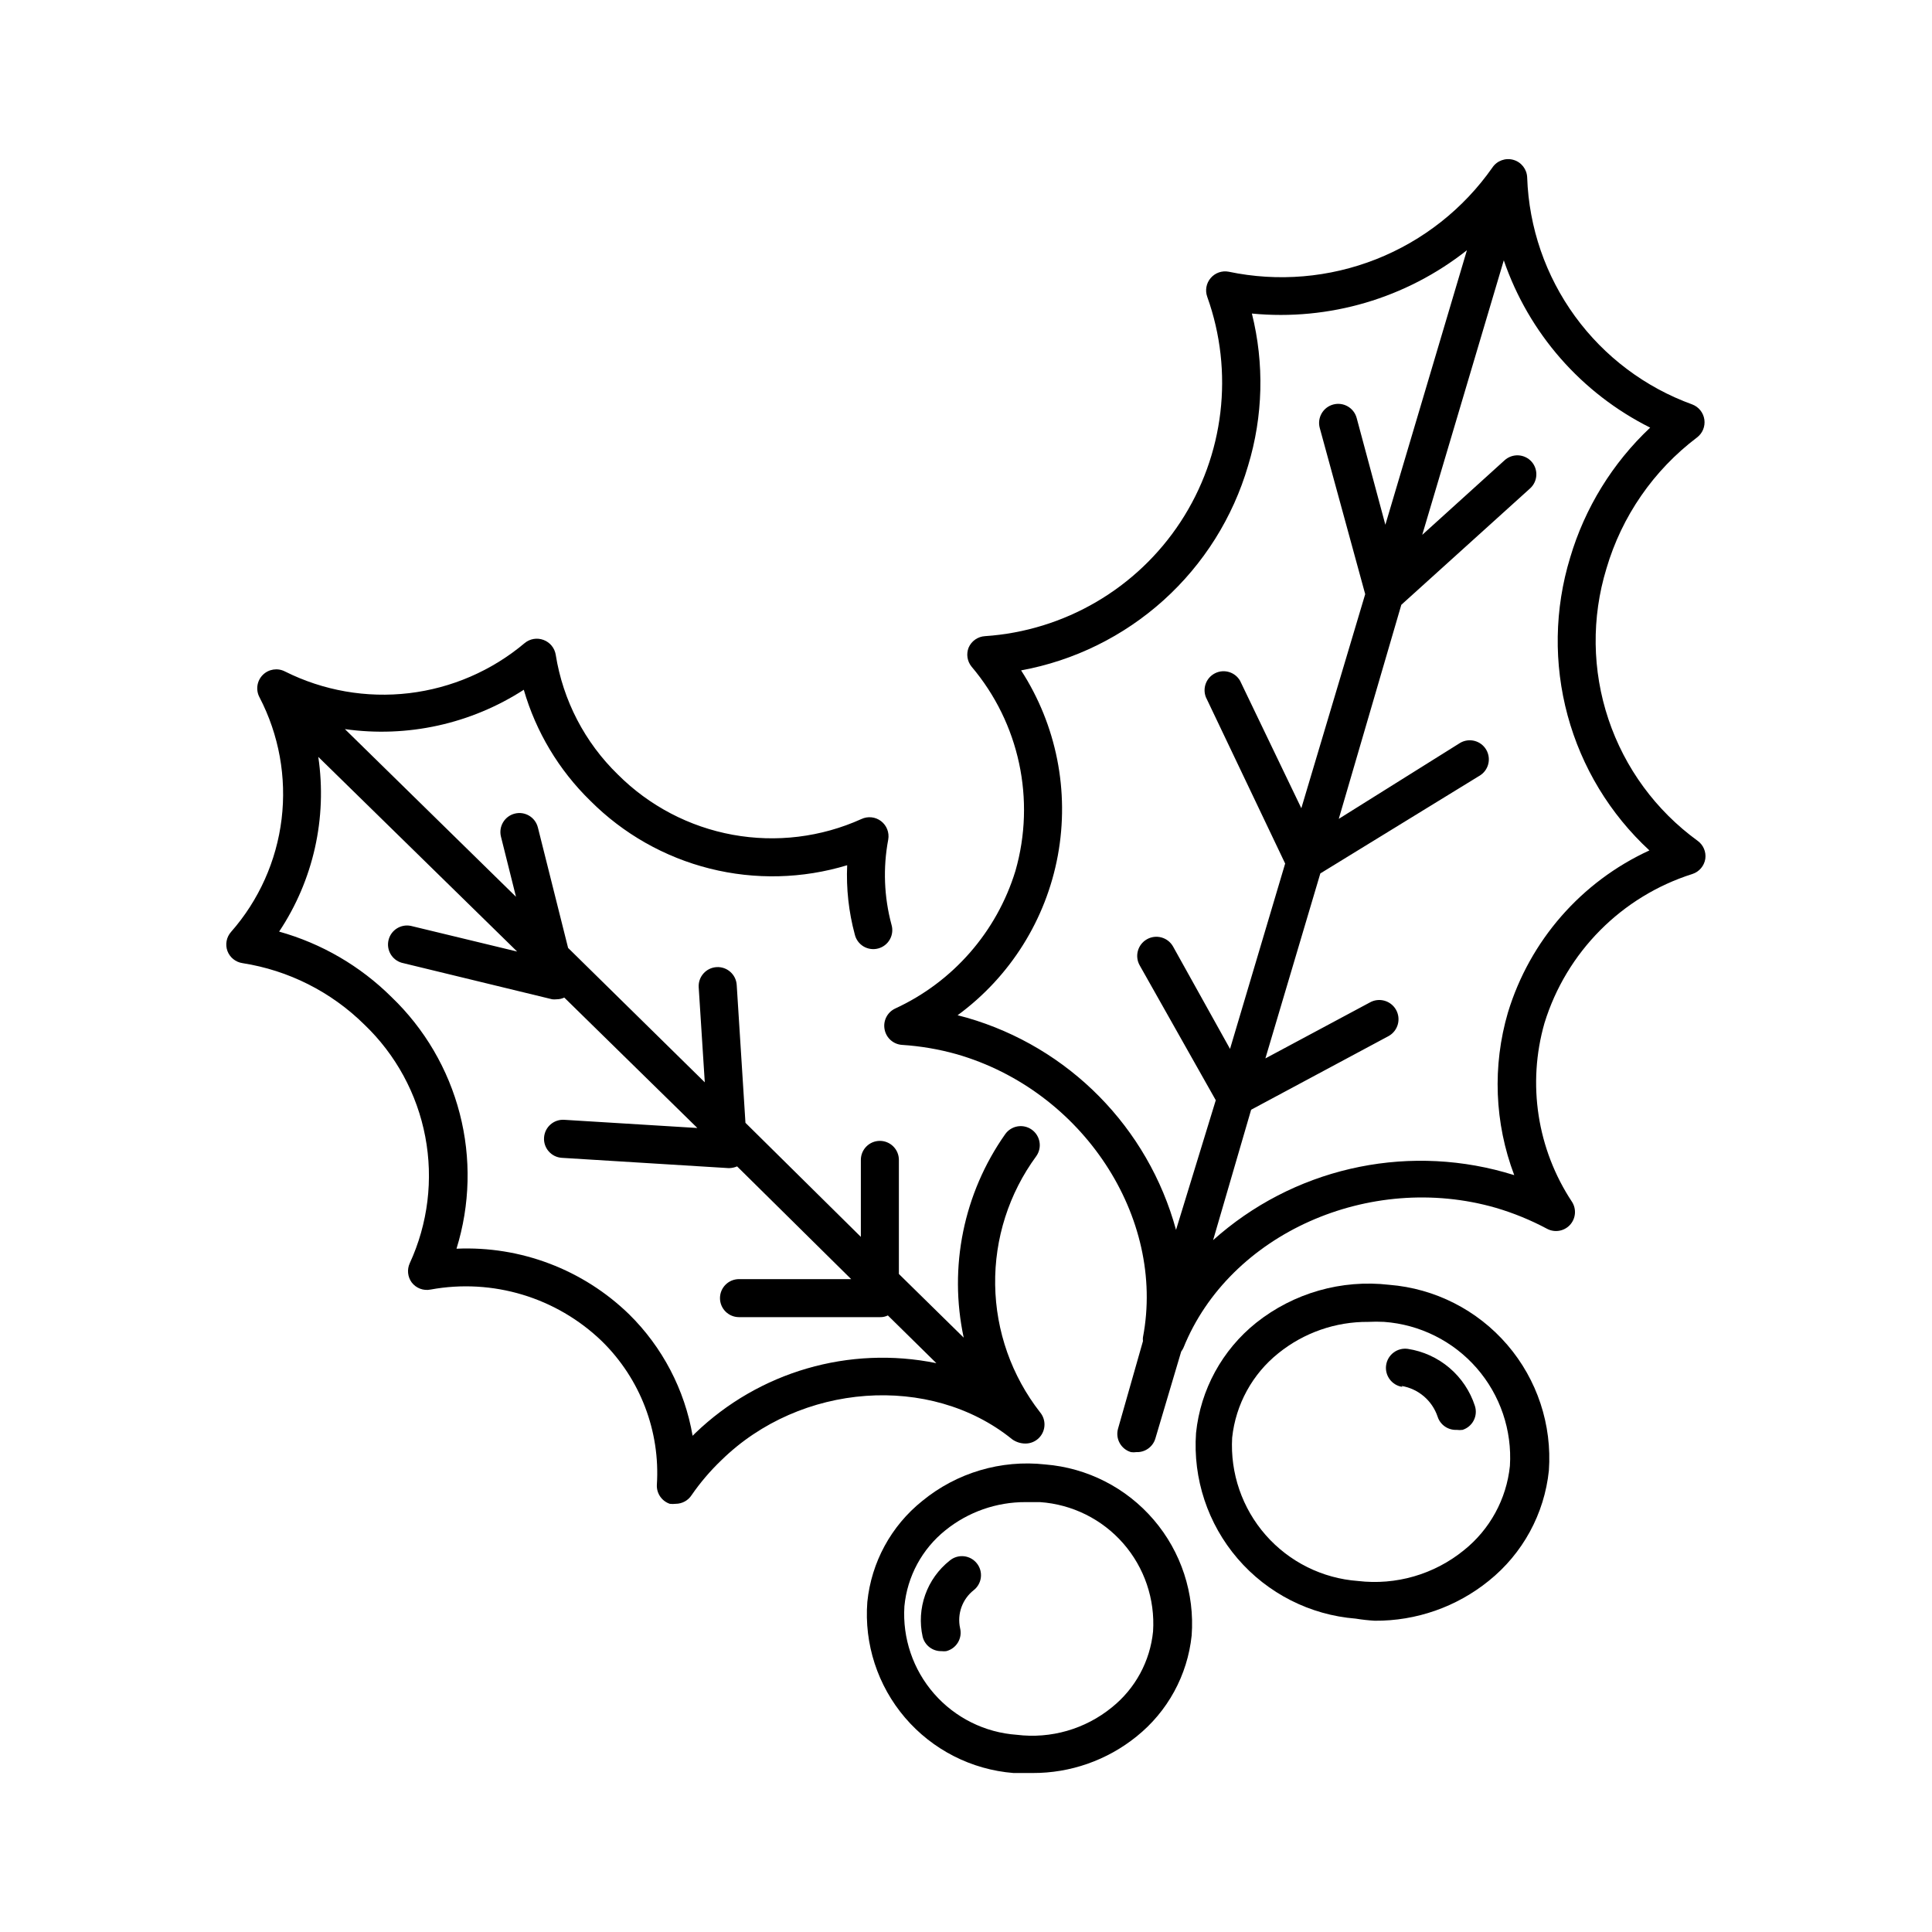 <?xml version="1.0" encoding="UTF-8"?>
<!-- The Best Svg Icon site in the world: iconSvg.co, Visit us! https://iconsvg.co -->
<svg fill="#000000" width="800px" height="800px" version="1.1" viewBox="144 144 512 512" xmlns="http://www.w3.org/2000/svg">
 <g>
  <path d="m252.58 478.79c-0.746 1.648-0.555 3.574 0.504 5.039 1.168 1.559 3.133 2.305 5.039 1.914 16.43-3.012 33.309 2.07 45.344 13.652 10.191 9.961 15.527 23.871 14.609 38.09-0.117 2.258 1.285 4.316 3.426 5.039 0.52 0.066 1.043 0.066 1.562 0 1.715-0.004 3.309-0.875 4.231-2.32 2.301-3.332 4.934-6.418 7.863-9.219 20.957-20.555 55.418-23.074 77.031-5.594v0.004c1.039 0.754 2.293 1.16 3.578 1.156 1.336 0 2.617-0.531 3.562-1.477 0.941-0.941 1.473-2.223 1.473-3.562 0.004-1.176-0.406-2.316-1.156-3.223-7.551-9.66-11.738-21.527-11.918-33.789-0.184-12.258 3.648-24.242 10.91-34.125 1.598-2.281 1.047-5.426-1.234-7.027-2.281-1.602-5.43-1.047-7.027 1.234-11.016 15.652-14.996 35.191-10.984 53.906l-17.18-16.875v-30.23c0-1.336-0.531-2.617-1.477-3.562-0.945-0.945-2.227-1.477-3.562-1.477-2.781 0-5.039 2.258-5.039 5.039v20.402l-30.582-30.23-2.316-36.523c-0.168-2.781-2.559-4.902-5.34-4.734s-4.902 2.559-4.734 5.34l1.613 25.191-36.223-35.621-8.012-31.941h-0.004c-0.68-2.699-3.422-4.332-6.121-3.652-2.699 0.684-4.332 3.422-3.652 6.121l3.981 15.922-45.344-44.438c16.543 2.344 33.379-1.359 47.41-10.426 3.231 11.168 9.309 21.305 17.633 29.422 8.73 8.75 19.676 14.961 31.668 17.969 11.988 3.008 24.57 2.703 36.398-0.891-0.273 6.18 0.406 12.363 2.016 18.34 0.309 1.328 1.145 2.477 2.316 3.18 1.172 0.699 2.582 0.895 3.898 0.539 1.32-0.355 2.438-1.23 3.098-2.426 0.664-1.195 0.809-2.609 0.41-3.914-1.973-7.348-2.266-15.043-0.855-22.52 0.328-1.855-0.402-3.738-1.898-4.883s-3.504-1.359-5.207-0.559c-10.68 4.824-22.578 6.277-34.109 4.172-11.527-2.106-22.141-7.672-30.43-15.961-8.773-8.523-14.555-19.66-16.473-31.742-0.289-1.793-1.52-3.297-3.227-3.93-1.711-0.648-3.637-0.32-5.035 0.859-8.695 7.309-19.34 11.914-30.617 13.25-11.281 1.332-22.707-0.664-32.863-5.746-1.953-1.016-4.34-0.648-5.894 0.91-1.566 1.574-1.914 3.988-0.859 5.941 5.156 9.918 7.195 21.16 5.848 32.258-1.348 11.094-6.019 21.523-13.402 29.914-1.215 1.379-1.582 3.309-0.957 5.039 0.641 1.719 2.164 2.953 3.981 3.223 12.203 1.902 23.504 7.594 32.293 16.273 8.352 7.977 14 18.367 16.156 29.711 2.16 11.344 0.723 23.082-4.117 33.566zm-24.23-134.21 52.699 51.59-28.164-6.801c-2.652-0.547-5.262 1.098-5.91 3.727-0.652 2.625 0.891 5.297 3.492 6.047l39.852 9.672v0.004c0.402 0.047 0.805 0.047 1.207 0 0.699 0 1.387-0.156 2.016-0.453l35.266 34.562-35.266-2.168c-2.781-0.184-5.184 1.926-5.363 4.711-0.184 2.781 1.926 5.184 4.707 5.363l44.082 2.719h0.352l0.004 0.004c0.695-0.027 1.379-0.18 2.016-0.453l30.23 29.875h-29.727c-2.781 0-5.039 2.254-5.039 5.039 0 2.781 2.258 5.035 5.039 5.035h37.434c0.699 0.012 1.387-0.141 2.016-0.453l12.848 12.645v0.004c-23.074-4.703-46.98 2.25-63.934 18.59l-0.656 0.656v-0.004c-2.106-12.223-7.992-23.484-16.828-32.191-12.199-11.855-28.75-18.145-45.746-17.383 3.609-11.621 3.91-24.02 0.863-35.801-3.043-11.781-9.309-22.484-18.094-30.902-8.281-8.223-18.531-14.188-29.773-17.332 9.07-13.617 12.77-30.113 10.379-46.301z"/>
  <path d="m593.86 366.8c-11.031-8.016-19.289-19.277-23.613-32.211-4.328-12.93-4.508-26.895-0.52-39.934 4.07-13.844 12.477-26.012 23.984-34.711 1.469-1.105 2.219-2.918 1.965-4.738-0.254-1.832-1.492-3.379-3.227-4.031-12.453-4.512-23.27-12.648-31.062-23.359s-12.203-23.508-12.668-36.742c-0.059-2.191-1.527-4.094-3.633-4.703-2.106-0.609-4.363 0.211-5.586 2.031-7.668 10.938-18.375 19.383-30.797 24.293-12.422 4.906-26.012 6.059-39.082 3.316-1.777-0.344-3.602 0.297-4.777 1.672-1.18 1.375-1.527 3.273-0.914 4.977 7.125 19.883 4.508 41.957-7.062 59.629-11.57 17.668-30.762 28.887-51.836 30.301-1.898 0.109-3.574 1.281-4.332 3.023-0.676 1.695-0.387 3.621 0.758 5.039 12.688 14.973 17.055 35.297 11.637 54.16-4.953 16.145-16.551 29.414-31.891 36.477-2.086 0.992-3.227 3.277-2.773 5.539 0.434 2.262 2.34 3.938 4.637 4.082 4.894 0.316 9.738 1.141 14.461 2.469 33.402 9.621 55.418 43.227 49.375 74.969h-0.004c-0.051 0.348-0.051 0.707 0 1.055l-6.598 23.176c-0.781 2.672 0.754 5.469 3.426 6.25 0.465 0.07 0.941 0.07 1.41 0 2.297 0.098 4.371-1.375 5.039-3.578l6.852-23.074c0.238-0.312 0.441-0.648 0.602-1.008 12.191-30.23 49.324-46.703 82.777-37.082 4.695 1.379 9.234 3.238 13.551 5.543 2.004 1.082 4.481 0.691 6.047-0.957 1.582-1.672 1.832-4.199 0.605-6.148-9.254-13.973-11.922-31.297-7.305-47.406 5.801-18.797 20.445-33.555 39.195-39.5 1.812-0.586 3.137-2.144 3.426-4.031 0.254-1.855-0.539-3.695-2.066-4.785zm-138.2 103.13c-7.402-27.121-28.402-48.43-55.418-56.223l-2.469-0.656c13.934-10.211 23.438-25.363 26.566-42.352 3.129-16.992-0.355-34.535-9.738-49.039 14.07-2.582 27.145-9.023 37.77-18.605 10.621-9.578 18.371-21.926 22.387-35.656 3.977-13.094 4.324-27.023 1.004-40.305 20.449 1.977 40.867-4.035 56.984-16.777l-21.613 72.75-7.609-28.312c-0.738-2.699-3.523-4.289-6.223-3.551-2.699 0.738-4.289 3.523-3.551 6.223l12.039 44.031-16.926 56.73-16.223-33.758c-1.309-2.297-4.168-3.191-6.551-2.055-2.387 1.141-3.484 3.93-2.519 6.391l21.008 44.082-14.609 49.121-15.113-27.156c-1.391-2.434-4.492-3.281-6.926-1.887-2.438 1.391-3.281 4.492-1.891 6.926l20.152 35.719zm87.965-57.633c-4.156 14.172-3.57 29.312 1.664 43.125l-2.57-0.754v-0.004c-27.125-7.586-56.25-0.805-77.234 17.988l10.078-34.562 36.477-19.547c2.449-1.391 3.305-4.504 1.914-6.953-1.391-2.449-4.504-3.305-6.953-1.914l-27.66 14.812 14.559-49.02 42.121-25.848c2.422-1.391 3.254-4.481 1.863-6.902s-4.481-3.254-6.902-1.863l-32.195 20.152 16.578-56.73 34.109-30.832c2.066-1.852 2.246-5.027 0.402-7.106-0.898-1-2.16-1.602-3.504-1.668-1.344-0.066-2.66 0.41-3.652 1.316l-21.812 19.75 21.613-72.75c6.617 19.293 20.547 35.215 38.793 44.336-9.996 9.406-17.316 21.297-21.211 34.461-4.152 13.598-4.383 28.094-0.668 41.816 3.719 13.727 11.23 26.121 21.676 35.77-18.059 8.289-31.699 23.914-37.484 42.926z"/>
  <path d="m508.32 573.51c11 0.082 21.684-3.66 30.23-10.582 8.996-7.223 14.73-17.742 15.918-29.219 0.863-12.129-3.098-24.105-11.027-33.324-7.926-9.219-19.172-14.934-31.289-15.898-12.629-1.465-25.32 2.16-35.27 10.074-8.992 7.203-14.727 17.711-15.918 29.172-0.863 12.125 3.102 24.105 11.027 33.324s19.172 14.934 31.293 15.898c1.668 0.273 3.348 0.457 5.035 0.555zm-37.785-48.52c0.938-8.789 5.344-16.844 12.242-22.367 6.746-5.441 15.164-8.379 23.832-8.312 1.391-0.074 2.789-0.074 4.18 0 9.473 0.684 18.289 5.082 24.535 12.23 6.246 7.152 9.414 16.48 8.816 25.957-0.91 8.797-5.324 16.859-12.242 22.371-7.859 6.371-17.961 9.297-28.012 8.109-9.434-0.684-18.219-5.055-24.457-12.16-6.238-7.109-9.434-16.383-8.895-25.828z"/>
  <path d="m515.42 511.29c4.457 0.738 8.141 3.879 9.57 8.164 0.703 2.16 2.769 3.586 5.039 3.477 0.52 0.07 1.043 0.07 1.562 0 1.277-0.406 2.344-1.305 2.957-2.496s0.73-2.578 0.316-3.856c-1.27-3.918-3.606-7.41-6.746-10.078s-6.961-4.414-11.039-5.035c-2.781-0.387-5.352 1.551-5.742 4.332-0.391 2.785 1.551 5.356 4.332 5.746z"/>
  <path d="m388.41 541.77c-8.246 6.602-13.492 16.242-14.559 26.754-0.863 11.148 2.731 22.18 9.996 30.684 7.262 8.5 17.602 13.77 28.746 14.66h5.039c10.023 0.043 19.758-3.371 27.559-9.676 8.246-6.606 13.508-16.238 14.609-26.75 0.836-11.152-2.777-22.18-10.047-30.672-7.266-8.496-17.602-13.773-28.746-14.672-11.727-1.301-23.477 2.188-32.598 9.672zm61.164 34.562c-0.781 7.914-4.723 15.184-10.934 20.152-7.059 5.75-16.156 8.371-25.191 7.254-8.453-0.594-16.328-4.508-21.906-10.891-5.578-6.379-8.406-14.707-7.867-23.168 0.75-7.91 4.676-15.184 10.883-20.152 6.019-4.852 13.527-7.484 21.258-7.453h3.777 0.004c8.512 0.582 16.445 4.512 22.066 10.934 5.617 6.422 8.461 14.809 7.91 23.324z"/>
  <path d="m395.66 557.59c-2.961 2.352-5.203 5.484-6.469 9.051-1.266 3.562-1.504 7.41-0.684 11.102 0.566 2.305 2.668 3.898 5.039 3.828 0.402 0.051 0.805 0.051 1.207 0 2.699-0.668 4.344-3.394 3.68-6.094-0.824-3.777 0.586-7.691 3.625-10.078 1.055-0.832 1.73-2.051 1.883-3.383 0.152-1.336-0.234-2.672-1.074-3.719-0.852-1.07-2.098-1.746-3.453-1.879-1.359-0.133-2.711 0.289-3.754 1.172z"/>
 </g>
</svg>